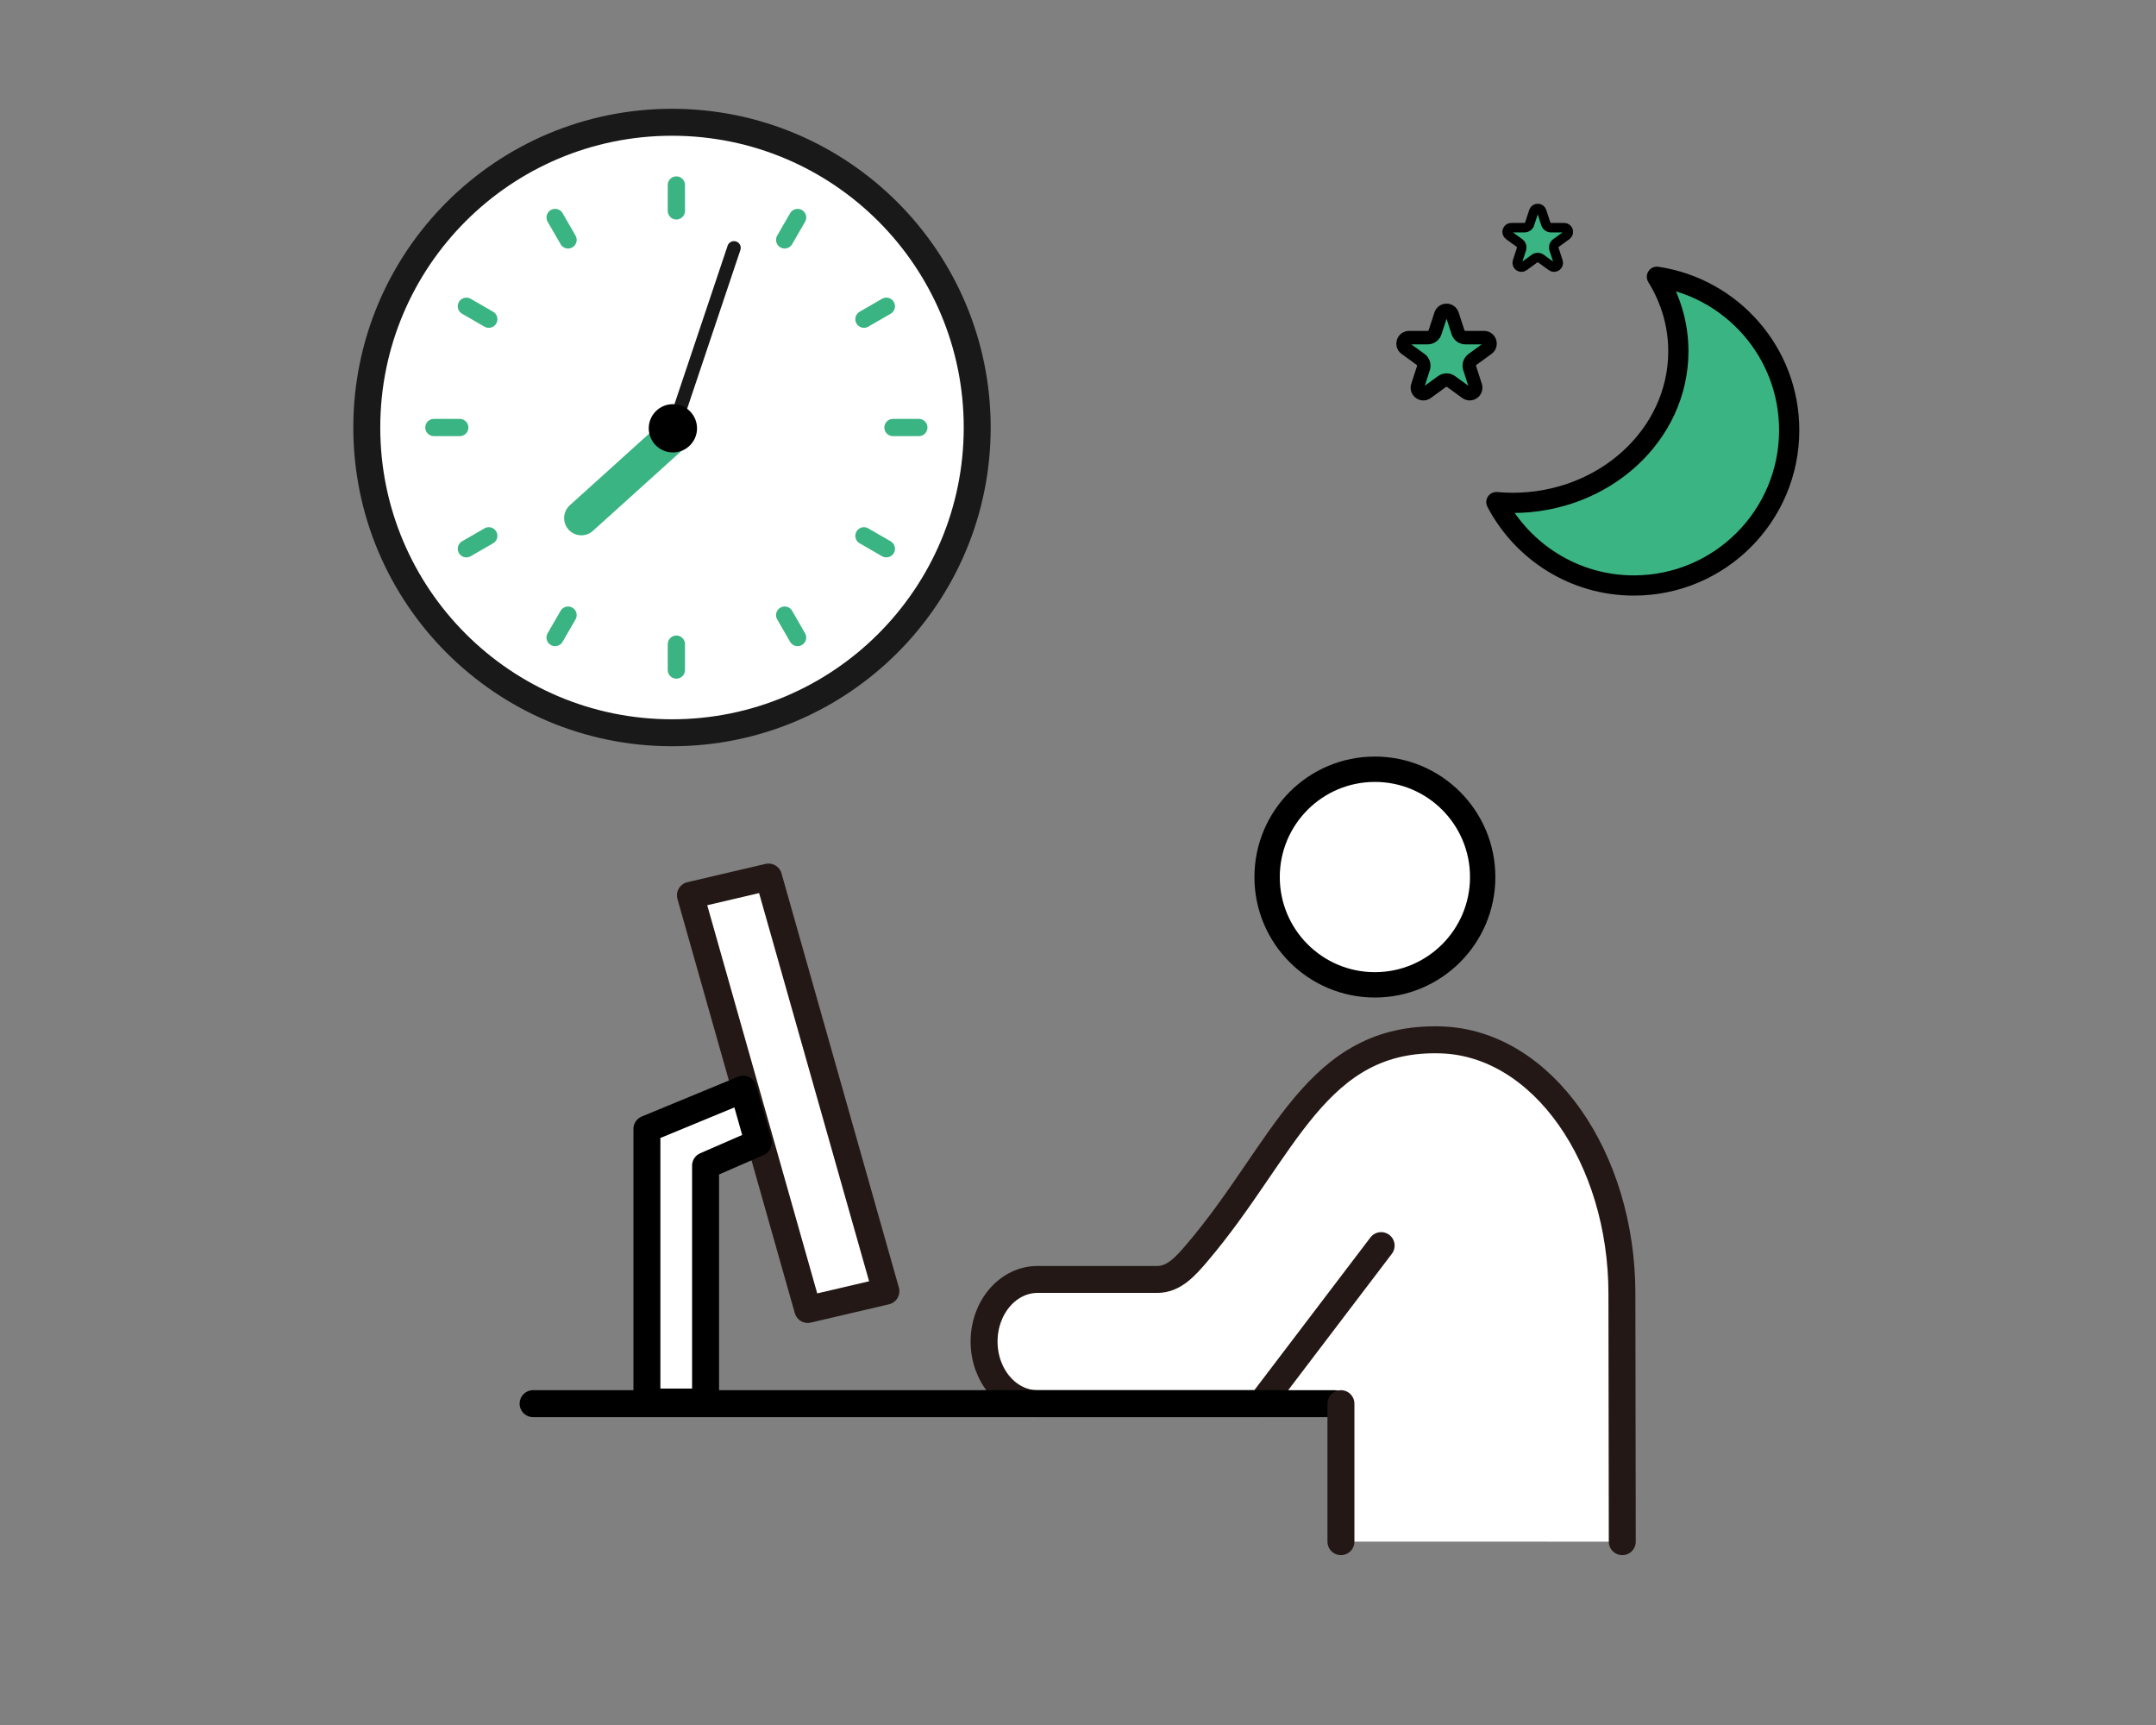 <?xml version="1.0" encoding="UTF-8"?>
<svg id="_レイヤー_1" data-name="レイヤー_1" xmlns="http://www.w3.org/2000/svg" width="160" height="128" version="1.1" viewBox="0 0 160 128">
  <rect x="0" y="0" width="160" height="128" fill="#808080" stroke="none"/>
  <!-- Generator: Adobe Illustrator 29.8.1, SVG Export Plug-In . SVG Version: 2.1.1 Build 2)  -->
  <g>
    <path d="M120.392,114.396s-.028-18.08-.028-18.392c0-10.089-5.882-18.595-13.4-18.84-9.343-.305-11.623,8.14-18.104,15.768-.863,1.016-1.737,2.006-2.967,2.006h-8.891c-2.194,0-3.972,2.063-3.972,4.609h0c0,2.545,1.778,4.609,3.972,4.609h22.58v10.239" fill="#fff"/>
    <circle cx="102.033" cy="65.079" r="7.999" fill="#fff" stroke="#000" stroke-miterlimit="10" stroke-width="1.881"/>
    <path d="M120.392,114.396s-.028-18.08-.028-18.392c0-10.089-5.882-18.595-13.4-18.84-9.343-.305-11.623,8.14-18.104,15.768-.863,1.016-1.737,2.006-2.967,2.006h-8.891c-2.194,0-3.972,2.063-3.972,4.609h0c0,2.545,1.778,4.609,3.972,4.609h16.58s8.915-11.728,8.915-11.728" fill="#fff" stroke="#231815" stroke-linecap="round" stroke-linejoin="round" stroke-width="2"/>
    <polygon points="59.946 97.166 65.744 95.809 57.035 65.079 51.237 66.436 59.946 97.166" fill="#fff" stroke="#231815" stroke-linecap="round" stroke-linejoin="round" stroke-width="2"/>
    <polygon points="55.156 80.821 48.008 83.773 48.008 104.036 52.361 104.036 52.361 86.493 56.28 84.787 55.156 80.821" fill="#fff" stroke="#000" stroke-linecap="round" stroke-linejoin="round" stroke-width="2"/>
    <line x1="99.049" y1="104.156" x2="39.562" y2="104.156" fill="#fff" stroke="#000" stroke-linecap="round" stroke-linejoin="round" stroke-width="2"/>
    <line x1="99.513" y1="104.156" x2="99.513" y2="114.396" fill="#fff" stroke="#231815" stroke-linecap="round" stroke-linejoin="round" stroke-width="2"/>
  </g>
  <g>
    <circle cx="49.87" cy="31.723" r="22.65" fill="#fff" stroke="#191919" stroke-linecap="round" stroke-linejoin="round" stroke-width="2"/>
    <line x1="54.471" y1="18.393" x2="50.194" y2="31.142" fill="none" stroke="#191919" stroke-linecap="round" stroke-linejoin="round"/>
    <line x1="50.408" y1="31.883" x2="43.145" y2="38.441" fill="none" stroke="#3ab483" stroke-linecap="round" stroke-linejoin="round" stroke-width="2.56"/>
    <g>
      <g id="_x3C_リピートラジアル_x3E_">
        <line x1="50.194" y1="49.718" x2="50.194" y2="47.798" fill="none" stroke="#3ab483" stroke-linecap="round" stroke-linejoin="round" stroke-width="1.28"/>
      </g>
      <g id="_x3C_リピートラジアル_x3E_1" data-name="_x3C_リピートラジアル_x3E_">
        <line x1="41.196" y1="47.307" x2="42.156" y2="45.644" fill="none" stroke="#3ab483" stroke-linecap="round" stroke-linejoin="round" stroke-width="1.28"/>
      </g>
      <g id="_x3C_リピートラジアル_x3E_2" data-name="_x3C_リピートラジアル_x3E_">
        <line x1="34.61" y1="40.72" x2="36.273" y2="39.76" fill="none" stroke="#3ab483" stroke-linecap="round" stroke-linejoin="round" stroke-width="1.28"/>
      </g>
      <g id="_x3C_リピートラジアル_x3E_3" data-name="_x3C_リピートラジアル_x3E_">
        <line x1="32.199" y1="31.723" x2="34.119" y2="31.723" fill="none" stroke="#3ab483" stroke-linecap="round" stroke-linejoin="round" stroke-width="1.28"/>
      </g>
      <g id="_x3C_リピートラジアル_x3E_4" data-name="_x3C_リピートラジアル_x3E_">
        <line x1="34.61" y1="22.725" x2="36.273" y2="23.685" fill="none" stroke="#3ab483" stroke-linecap="round" stroke-linejoin="round" stroke-width="1.28"/>
      </g>
      <g id="_x3C_リピートラジアル_x3E_5" data-name="_x3C_リピートラジアル_x3E_">
        <line x1="41.197" y1="16.138" x2="42.157" y2="17.801" fill="none" stroke="#3ab483" stroke-linecap="round" stroke-linejoin="round" stroke-width="1.28"/>
      </g>
      <g id="_x3C_リピートラジアル_x3E_6" data-name="_x3C_リピートラジアル_x3E_">
        <line x1="50.194" y1="13.728" x2="50.194" y2="15.648" fill="none" stroke="#3ab483" stroke-linecap="round" stroke-linejoin="round" stroke-width="1.28"/>
      </g>
      <g id="_x3C_リピートラジアル_x3E_7" data-name="_x3C_リピートラジアル_x3E_">
        <line x1="59.191" y1="16.139" x2="58.231" y2="17.801" fill="none" stroke="#3ab483" stroke-linecap="round" stroke-linejoin="round" stroke-width="1.28"/>
      </g>
      <g id="_x3C_リピートラジアル_x3E_8" data-name="_x3C_リピートラジアル_x3E_">
        <line x1="65.778" y1="22.725" x2="64.115" y2="23.685" fill="none" stroke="#3ab483" stroke-linecap="round" stroke-linejoin="round" stroke-width="1.28"/>
      </g>
      <g id="_x3C_リピートラジアル_x3E_9" data-name="_x3C_リピートラジアル_x3E_">
        <line x1="68.188" y1="31.723" x2="66.268" y2="31.723" fill="none" stroke="#3ab483" stroke-linecap="round" stroke-linejoin="round" stroke-width="1.28"/>
      </g>
      <g id="_x3C_リピートラジアル_x3E_10" data-name="_x3C_リピートラジアル_x3E_">
        <line x1="65.778" y1="40.72" x2="64.115" y2="39.76" fill="none" stroke="#3ab483" stroke-linecap="round" stroke-linejoin="round" stroke-width="1.28"/>
      </g>
      <g id="_x3C_リピートラジアル_x3E_11" data-name="_x3C_リピートラジアル_x3E_">
        <line x1="59.191" y1="47.307" x2="58.231" y2="45.644" fill="none" stroke="#3ab483" stroke-linecap="round" stroke-linejoin="round" stroke-width="1.28"/>
      </g>
    </g>
    <circle cx="49.936" cy="31.782" r="1.791"/>
  </g>
  <path d="M122.961,20.536c1.009,1.633,1.592,3.515,1.592,5.525,0,6.215-5.507,11.253-12.3,11.253-.407,0-.809-.02-1.206-.056,1.926,3.675,5.771,6.187,10.208,6.187,6.365,0,11.524-5.16,11.524-11.524,0-5.783-4.265-10.558-9.818-11.384Z" fill="#3ab483" stroke="#000" stroke-linecap="round" stroke-linejoin="round" stroke-width="1.5"/>
  <path d="M114.416,15.686l.3.924c.055.169.212.283.39.283h.972c.303,0,.429.388.184.566l-.786.571c-.144.104-.204.289-.149.458l.3.924c.094.288-.236.528-.482.35l-.786-.571c-.144-.104-.338-.104-.482,0l-.786.571c-.245.178-.576-.062-.482-.35l.3-.924c.055-.169-.005-.354-.149-.458l-.786-.571c-.245-.178-.119-.566.184-.566h.972c.178,0,.335-.114.39-.283l.3-.924c.094-.288.502-.288.596,0Z" fill="#3ab483" stroke="#000" stroke-linecap="round" stroke-linejoin="round" stroke-width=".705"/>
  <path d="M107.774,23.339l.426,1.312c.078.24.301.402.553.402h1.379c.431,0,.61.551.261.804l-1.116.811c-.204.148-.289.411-.211.65l.426,1.312c.133.409-.336.75-.684.497l-1.116-.811c-.204-.148-.48-.148-.684,0l-1.116.811c-.348.253-.817-.087-.684-.497l.426-1.312c.078-.24-.007-.502-.211-.65l-1.116-.811c-.348-.253-.169-.804.261-.804h1.379c.252,0,.475-.162.553-.402l.426-1.312c.133-.409.712-.409.845,0Z" fill="#3ab483" stroke="#000" stroke-linecap="round" stroke-linejoin="round"/>
</svg>